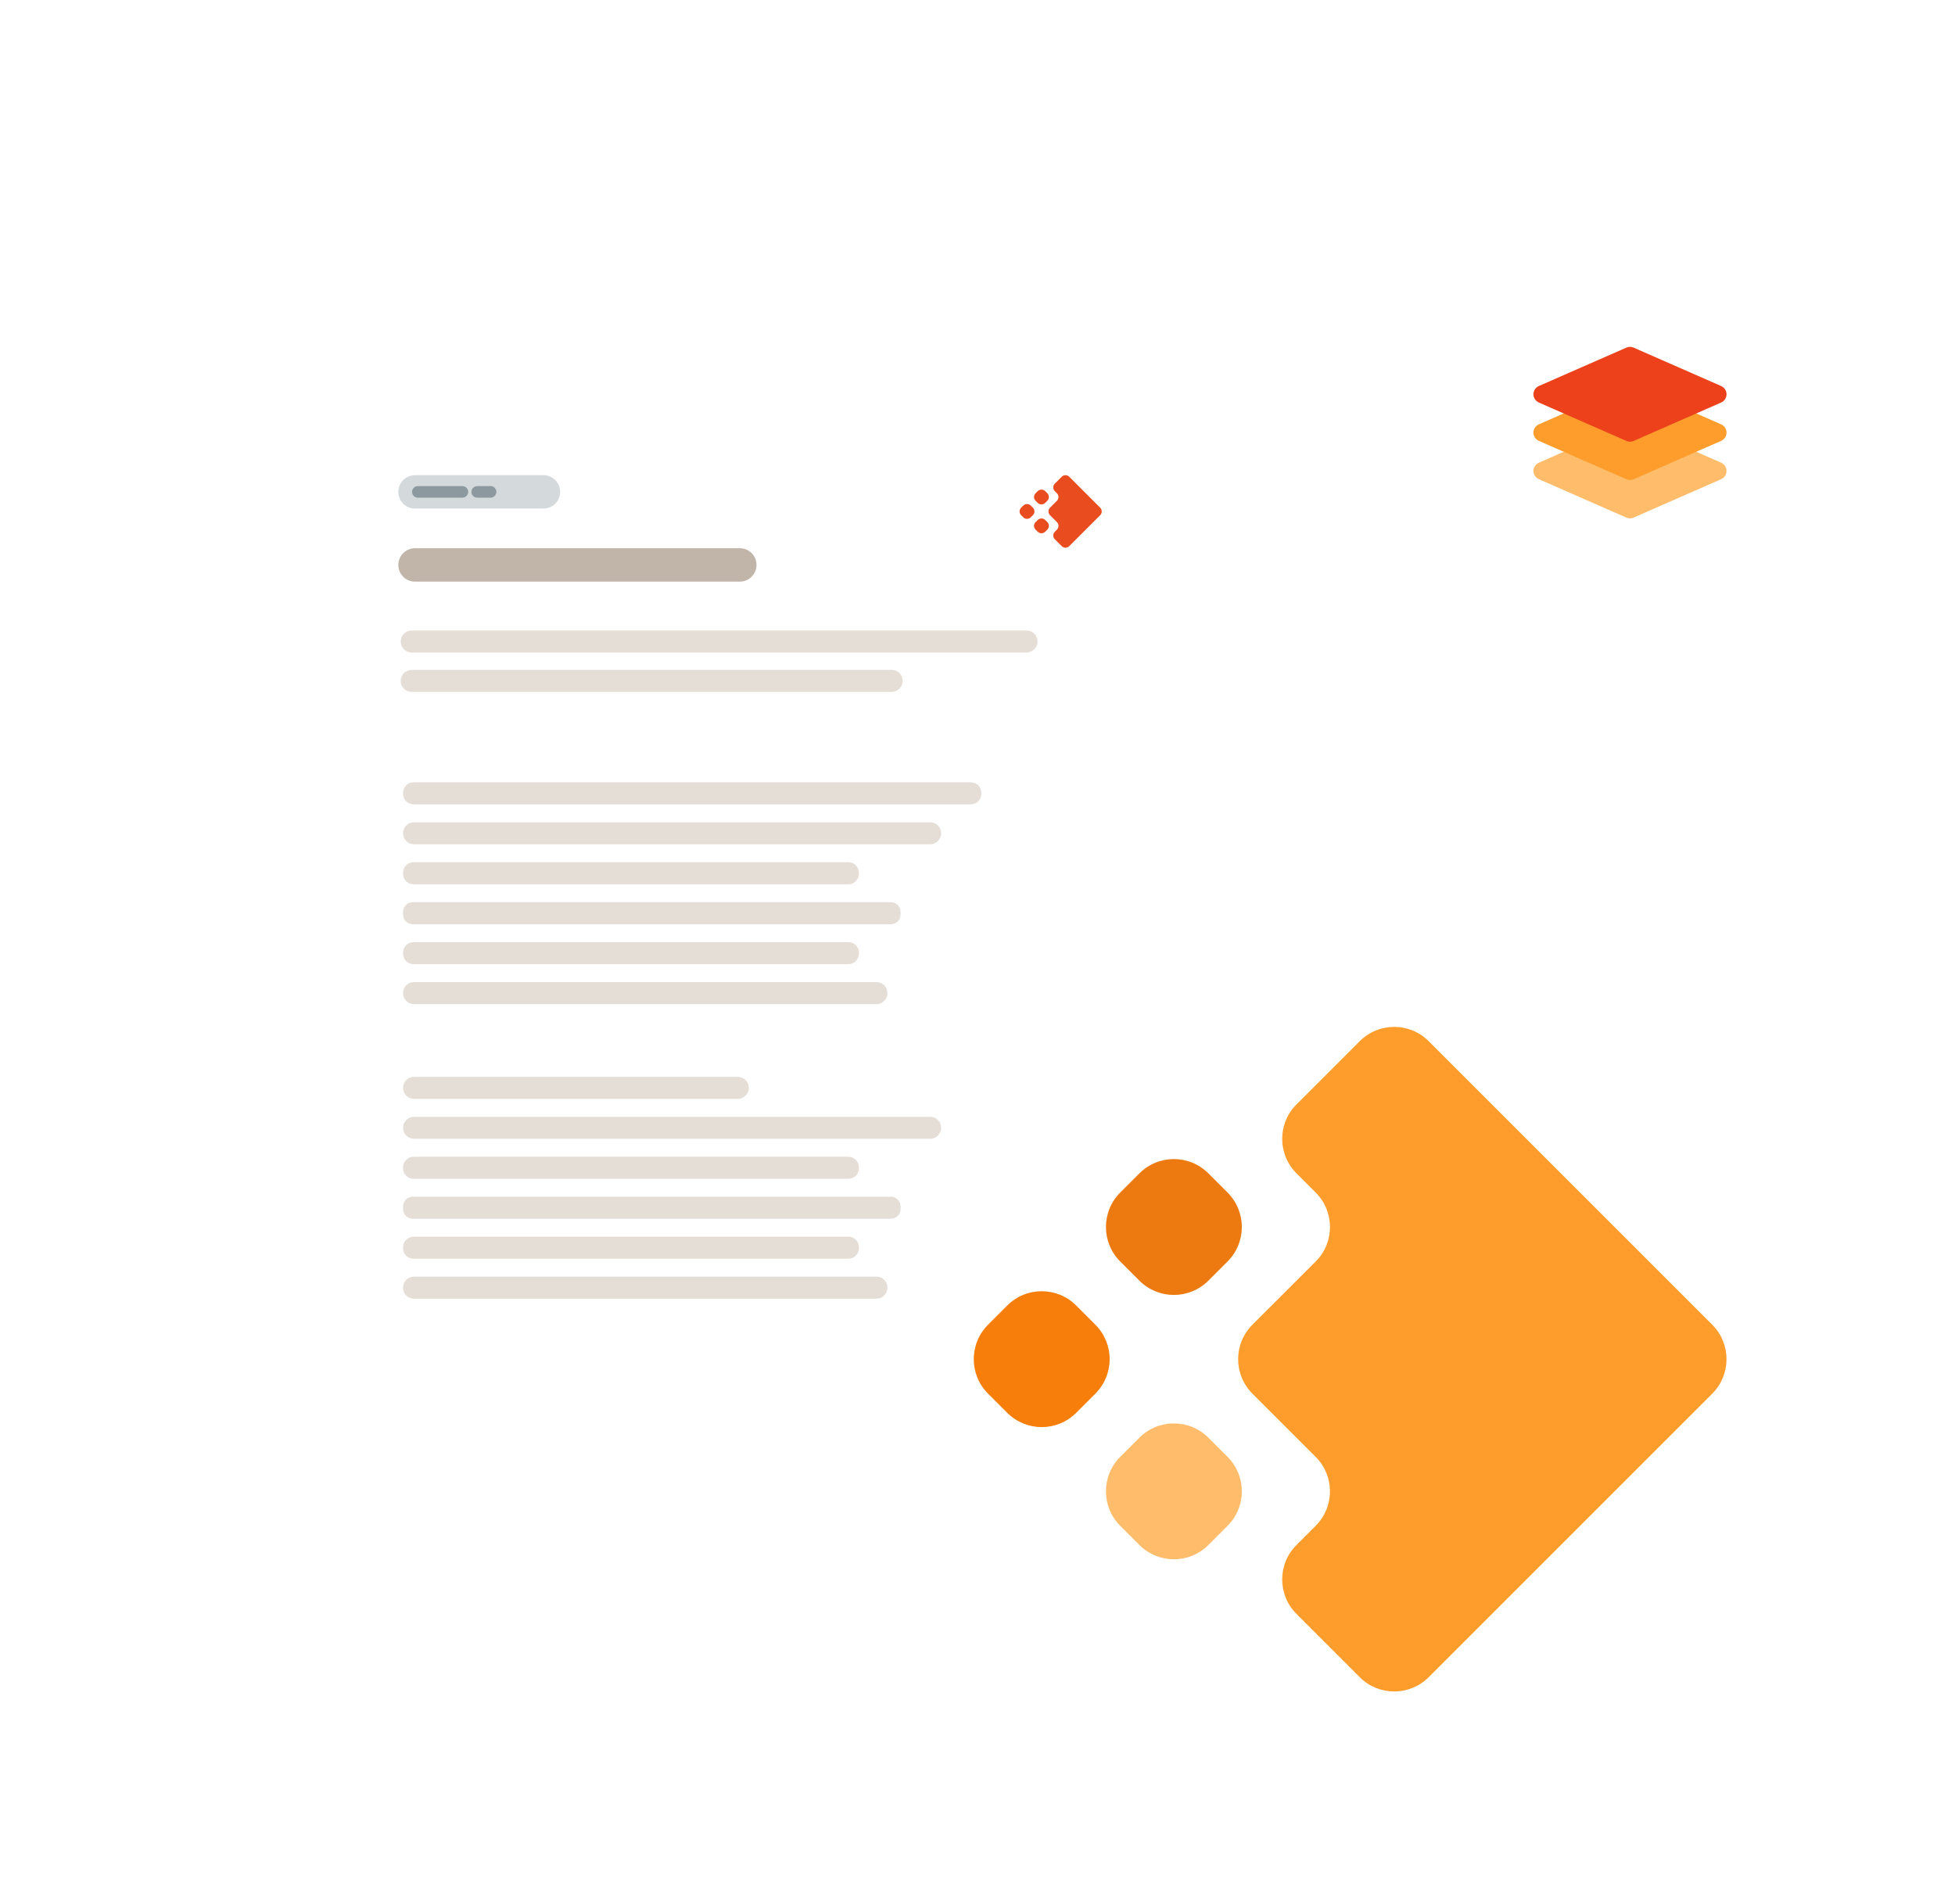 <?xml version="1.0" encoding="UTF-8"?>
<svg id="Layer_1" data-name="Layer 1" xmlns="http://www.w3.org/2000/svg" xmlns:xlink="http://www.w3.org/1999/xlink" viewBox="0 0 1822.87 1775.43">
  <defs>
    <style>
      .cls-1 {
        filter: url(#drop-shadow-6);
      }

      .cls-2 {
        fill: #d4d9db;
      }

      .cls-2, .cls-3, .cls-4, .cls-5, .cls-6, .cls-7, .cls-8, .cls-9, .cls-10, .cls-11, .cls-12 {
        stroke-width: 0px;
      }

      .cls-3 {
        fill: #8c9aa0;
      }

      .cls-4 {
        fill: #c1b4a9;
      }

      .cls-5 {
        fill: #fe9d2b;
      }

      .cls-6 {
        fill: #fff;
      }

      .cls-7 {
        fill: #e5ded7;
      }

      .cls-8 {
        fill: #ffbd6b;
      }

      .cls-9 {
        fill: #ed7a10;
      }

      .cls-10 {
        fill: #f77e0b;
      }

      .cls-11 {
        fill: #ec411b;
      }

      .cls-12 {
        fill: #e94c1e;
      }
    </style>
    <filter id="drop-shadow-6" filterUnits="userSpaceOnUse">
      <feOffset dx="7" dy="7"/>
      <feGaussianBlur result="blur" stdDeviation="70"/>
      <feFlood flood-color="#231403" flood-opacity=".2"/>
      <feComposite in2="blur" operator="in"/>
      <feComposite in="SourceGraphic"/>
    </filter>
  </defs>
  <g class="cls-1">
    <path id="Path_1865" data-name="Path 1865" class="cls-6" d="m1100.42,1419.9H284.26c-10.27-.03-18.58-8.35-18.61-18.61V319.67c.03-10.27,8.34-18.58,18.61-18.61h816.15c10.27.03,18.58,8.34,18.61,18.61v1081.62c-.03,10.27-8.34,18.58-18.61,18.61"/>
    <path id="Path_1866" data-name="Path 1866" class="cls-12" d="m977.53,460.94l-4.5,4.5-.98.98c-1.93,1.93-1.94,5.07,0,7,0,0,0,0,0,0l.98.98,4.48,4.48.98.98c1.93,1.93,1.93,5.07,0,7.01l-.98.98-.98.98c-1.93,1.93-1.93,5.07,0,7.01l.98.98,4.48,4.48.98.98c1.93,1.93,5.07,1.93,7.01,0l.98-.98,4.48-4.48,4.48-4.48,4.48-4.48,4.48-4.48,4.48-4.48,4.48-4.48.98-.98c1.93-1.93,1.93-5.07,0-7.01l-.98-.98-4.48-4.48-4.48-4.48-4.48-4.48-4.48-4.48-4.49-4.5-4.48-4.48-.98-.98c-1.93-1.93-5.07-1.93-7.01,0l-.98.98-4.48,4.48-.98.98c-1.93,1.93-1.93,5.07,0,7.01l.98.98.98.98c1.93,1.93,1.93,5.07,0,7,0,0,0,0,0,0l-.97.98Z"/>
    <path id="Path_1867" data-name="Path 1867" class="cls-12" d="m969.53,486.87l-1.96,1.96c-1.93,1.93-5.07,1.93-7.01,0l-1.96-1.96c-1.93-1.93-1.94-5.07,0-7,0,0,0,0,0,0l1.96-1.96c1.94-1.93,5.07-1.93,7.01,0l1.96,1.96c1.93,1.93,1.93,5.07,0,7.01"/>
    <path id="Path_1868" data-name="Path 1868" class="cls-12" d="m956.08,473.42l-1.96,1.96c-1.93,1.93-5.07,1.93-7.01,0l-1.96-1.96c-1.93-1.93-1.94-5.07,0-7,0,0,0,0,0,0l1.96-1.96c1.94-1.93,5.07-1.93,7.01,0l1.96,1.96c1.93,1.93,1.93,5.07,0,7.01"/>
    <path id="Path_1869" data-name="Path 1869" class="cls-12" d="m968.55,451.98l-.98-.98c-1.93-1.93-5.07-1.93-7.01,0l-.98.98-.98.98c-1.93,1.93-1.94,5.07,0,7,0,0,0,0,0,0l.98.98.98.98c1.93,1.93,5.07,1.94,7,0,0,0,0,0,0,0l.98-.98.98-.98c1.93-1.93,1.93-5.07,0-7.01l-.98-.98Z"/>
    <path id="Path_1870" data-name="Path 1870" class="cls-2" d="m499.73,467.23h-119.78c-8.6,0-15.56-6.98-15.55-15.58,0-8.59,6.97-15.55,15.55-15.55h119.78c8.6,0,15.56,6.98,15.55,15.58,0,8.59-6.97,15.55-15.55,15.55"/>
    <path id="Path_1871" data-name="Path 1871" class="cls-3" d="m424.14,457.07h-41.55c-2.98,0-5.4-2.42-5.4-5.4s2.42-5.4,5.4-5.4h41.55c2.98,0,5.4,2.42,5.4,5.4s-2.42,5.4-5.4,5.4"/>
    <path id="Path_1872" data-name="Path 1872" class="cls-3" d="m450.42,457.07h-12.46c-2.98,0-5.4-2.42-5.4-5.4s2.42-5.4,5.4-5.4h12.46c2.98,0,5.4,2.42,5.4,5.4s-2.42,5.4-5.4,5.4"/>
    <path id="Path_1873" data-name="Path 1873" class="cls-4" d="m682.83,504.23h-302.88c-8.6,0-15.56,6.98-15.55,15.58,0,8.59,6.97,15.55,15.55,15.55h302.88c8.6,0,15.56-6.98,15.55-15.58,0-8.59-6.97-15.55-15.55-15.55"/>
    <path id="Path_1874" data-name="Path 1874" class="cls-7" d="m950.15,601.46H376.87c-5.67,0-10.27-4.6-10.27-10.27s4.6-10.27,10.27-10.27h573.28c5.67,0,10.27,4.6,10.27,10.27s-4.6,10.27-10.27,10.27"/>
    <path id="Path_1875" data-name="Path 1875" class="cls-7" d="m824.41,638.16h-447.54c-5.67,0-10.27-4.6-10.27-10.27s4.6-10.27,10.27-10.27h447.54c5.67,0,10.27,4.6,10.27,10.27s-4.6,10.27-10.27,10.27"/>
    <path id="Path_1880" data-name="Path 1880" class="cls-7" d="m898.23,743.04H378.61c-5.4,0-9.79-4.38-9.79-9.79v-.96c0-5.4,4.38-9.79,9.79-9.79h519.63c5.4,0,9.77,4.39,9.77,9.79v.97c0,5.4-4.38,9.79-9.79,9.79"/>
    <path id="Path_1881" data-name="Path 1881" class="cls-7" d="m860.28,780.3h-481.2c-5.67,0-10.27-4.6-10.27-10.27s4.6-10.27,10.27-10.27h481.2c5.67,0,10.27,4.6,10.27,10.27s-4.6,10.27-10.27,10.27h0"/>
    <path id="Path_1882" data-name="Path 1882" class="cls-7" d="m784.06,817.56h-405.46c-5.4,0-9.79-4.38-9.79-9.79v-.97c0-5.4,4.38-9.79,9.79-9.79h405.46c5.4,0,9.79,4.38,9.79,9.79v.97c0,5.4-4.38,9.79-9.79,9.79"/>
    <path id="Path_1883" data-name="Path 1883" class="cls-7" d="m823.65,854.83h-445.76c-5.01,0-9.08-4.06-9.08-9.08h0v-2.38c0-5.01,4.06-9.08,9.08-9.08h445.76c5.01,0,9.08,4.06,9.08,9.08h0v2.38c0,5.01-4.06,9.08-9.08,9.08h0"/>
    <path id="Path_1884" data-name="Path 1884" class="cls-7" d="m784.06,892.09h-405.46c-5.4,0-9.79-4.38-9.79-9.79v-.97c0-5.4,4.38-9.79,9.79-9.79h405.46c5.4,0,9.79,4.38,9.79,9.79v.97c0,5.4-4.38,9.79-9.79,9.79"/>
    <path id="Path_1885" data-name="Path 1885" class="cls-7" d="m810.32,929.36h-431.41c-5.57,0-10.09-4.52-10.09-10.09h0v-.36c0-5.57,4.52-10.09,10.09-10.09h431.42c5.57,0,10.09,4.52,10.09,10.09h0v.36c0,5.57-4.52,10.09-10.09,10.09h0"/>
    <path id="Path_1886" data-name="Path 1886" class="cls-7" d="m680.94,1017.7h-301.85c-5.67,0-10.27-4.6-10.27-10.27s4.6-10.27,10.27-10.27h301.85c5.67,0,10.27,4.6,10.27,10.27s-4.6,10.27-10.27,10.27h0"/>
    <path id="Path_1887" data-name="Path 1887" class="cls-7" d="m860.28,1054.95h-481.2c-5.67,0-10.27-4.6-10.27-10.27s4.6-10.27,10.27-10.27h481.2c5.67,0,10.27,4.6,10.27,10.27s-4.6,10.27-10.27,10.27h0"/>
    <path id="Path_1888" data-name="Path 1888" class="cls-7" d="m784.06,1092.22h-405.46c-5.4,0-9.79-4.38-9.79-9.79v-.97c0-5.4,4.38-9.79,9.79-9.79h405.46c5.4,0,9.79,4.38,9.79,9.79v.97c0,5.4-4.38,9.79-9.79,9.79"/>
    <path id="Path_1889" data-name="Path 1889" class="cls-7" d="m823.65,1129.48h-445.76c-5.01,0-9.08-4.06-9.08-9.08h0v-2.39c0-5.01,4.06-9.08,9.08-9.08h445.76c5.01,0,9.08,4.06,9.08,9.08h0v2.38c0,5.01-4.06,9.08-9.08,9.08h0"/>
    <path id="Path_1890" data-name="Path 1890" class="cls-7" d="m784.06,1166.75h-405.46c-5.4,0-9.79-4.38-9.79-9.79v-.97c0-5.4,4.38-9.79,9.79-9.79h405.46c5.4,0,9.79,4.38,9.79,9.79v.97c0,5.4-4.38,9.79-9.79,9.79"/>
    <path id="Path_1891" data-name="Path 1891" class="cls-7" d="m810.32,1204.01h-431.41c-5.57,0-10.09-4.52-10.09-10.09h0v-.36c0-5.57,4.52-10.09,10.09-10.09h431.42c5.57,0,10.09,4.52,10.09,10.09h0v.36c0,5.57-4.52,10.09-10.09,10.09h0"/>
  </g>
  <path id="Path_1862" data-name="Path 1862" class="cls-8" d="m1604.83,446.84l-81.63,35.82c-2.15.95-4.6.95-6.75,0l-81.63-35.82c-4.25-1.86-6.18-6.82-4.31-11.06.85-1.93,2.39-3.47,4.31-4.31l81.63-35.82c2.15-.95,4.6-.95,6.75,0l81.63,35.82c4.25,1.86,6.18,6.82,4.31,11.06-.85,1.93-2.39,3.47-4.31,4.31"/>
  <path id="Path_1863" data-name="Path 1863" class="cls-5" d="m1604.83,411.09l-81.63,35.82c-2.15.95-4.6.95-6.75,0l-81.63-35.82c-4.25-1.86-6.18-6.82-4.31-11.06.85-1.93,2.39-3.47,4.31-4.31l81.63-35.82c2.15-.95,4.6-.95,6.75,0l81.63,35.82c4.25,1.86,6.18,6.82,4.31,11.06-.85,1.93-2.39,3.47-4.31,4.31"/>
  <path id="Path_1864" data-name="Path 1864" class="cls-11" d="m1604.83,375.35l-81.63,35.81c-2.15.95-4.6.95-6.75,0l-81.63-35.81c-4.25-1.86-6.18-6.82-4.31-11.06.85-1.93,2.39-3.47,4.31-4.31l81.63-35.82c2.15-.95,4.6-.95,6.75,0l81.63,35.82c4.25,1.86,6.18,6.82,4.31,11.06-.85,1.93-2.39,3.47-4.31,4.31"/>
  <path id="Path_1876" data-name="Path 1876" class="cls-5" d="m1217.94,1185.17l-41.21,41.17-8.98,8.98c-17.72,17.73-17.72,46.47,0,64.21l8.98,8.98,41.08,41.08,8.98,8.98c17.72,17.73,17.72,46.47,0,64.21l-8.98,8.98-8.98,8.98c-17.72,17.73-17.72,46.47,0,64.21l8.98,8.98,41.08,41.09,8.98,8.98c17.73,17.72,46.47,17.72,64.21,0l8.98-8.98,41.09-41.09,41.08-41.08,41.09-41.09,41.08-41.08,41.09-41.09,41.08-41.07,8.98-8.98c17.72-17.73,17.72-46.47,0-64.21l-8.98-8.98-41.08-41.09-41.09-41.08-41.08-41.09-41.09-41.09-41.08-41.08-41.08-41.08-8.98-8.98c-17.73-17.72-46.47-17.72-64.21,0l-8.98,8.98-41.08,41.08h0l-8.98,8.98c-17.73,17.73-17.73,46.47,0,64.2,0,0,0,0,0,0l8.98,8.98,9,9c17.72,17.73,17.72,46.45.02,64.19l-8.89,8.89Z"/>
  <path id="Path_1877" data-name="Path 1877" class="cls-8" d="m1144.62,1422.78l-17.96,17.96c-17.73,17.72-46.47,17.72-64.21,0l-17.96-17.96c-17.72-17.73-17.72-46.47,0-64.21l17.96-17.96c17.73-17.72,46.47-17.72,64.21,0l17.96,17.96c17.72,17.73,17.72,46.47,0,64.21"/>
  <path id="Path_1878" data-name="Path 1878" class="cls-10" d="m1021.37,1299.53l-17.96,17.96c-17.73,17.72-46.47,17.72-64.21,0l-17.96-17.96c-17.72-17.73-17.72-46.47,0-64.21l17.96-17.96c17.73-17.72,46.47-17.72,64.21,0l17.96,17.96c17.72,17.73,17.72,46.47,0,64.21"/>
  <path id="Path_1879" data-name="Path 1879" class="cls-9" d="m1135.64,1103.09l-8.98-8.97c-17.73-17.72-46.47-17.72-64.21,0l-8.98,8.98-8.98,8.98c-17.72,17.73-17.72,46.47,0,64.21l8.98,8.98,8.98,8.98c17.73,17.72,46.47,17.72,64.21,0l8.98-8.98,8.98-8.98c17.72-17.73,17.72-46.47,0-64.21l-8.99-8.99Z"/>
</svg>